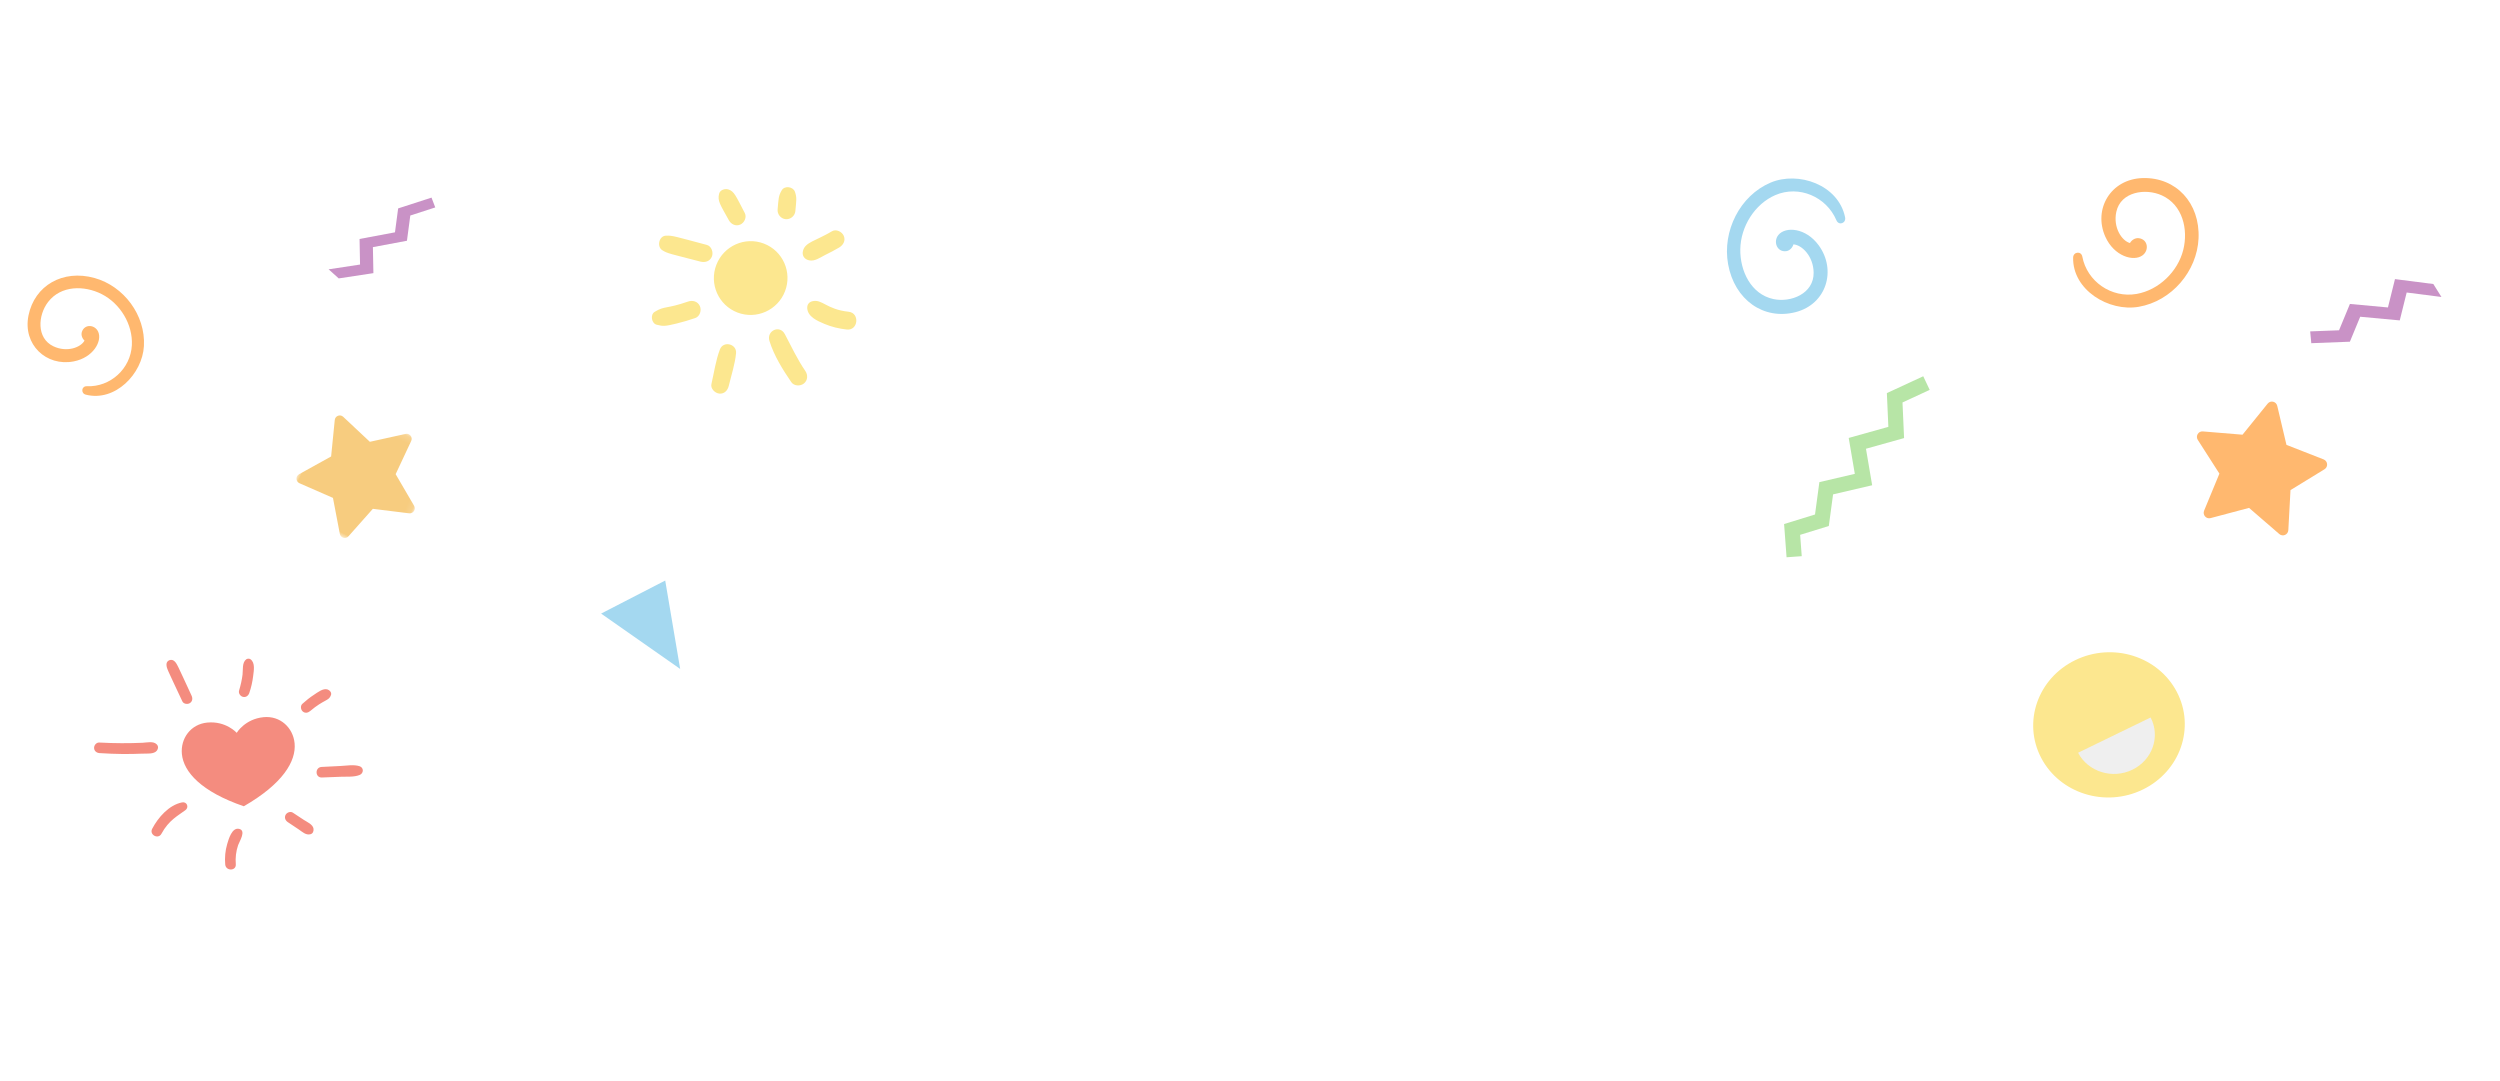 <svg xmlns="http://www.w3.org/2000/svg" xmlns:xlink="http://www.w3.org/1999/xlink" width="391" height="169" viewBox="0 0 391 169">
    <defs>
        <filter id="1yr2x627ra" color-interpolation-filters="auto">
            <feColorMatrix in="SourceGraphic" values="0 0 0 0 1 0 0 0 0 0.722 0 0 0 0 0.435 0 0 0 1 0"/>
        </filter>
        <path id="yqe61df96b" d="M0 0.141L18.878 0.141 18.878 19.146 0 19.146z"/>
    </defs>
    <g fill="none" fill-rule="evenodd">
        <g>
            <g>
                <g>
                    <g>
                        <g>
                            <g>
                                <g filter="url(#1yr2x627ra)" transform="translate(14, -2015) translate(-8, 1562) translate(6, 453) translate(-12, 0) translate(71.118, 84.297) rotate(25) translate(-71.118, -84.297) translate(27.118, 12.297)">
                                    <g transform="translate(17.506, 60.049)">
                                        <mask id="vk7nute0xc" fill="#fff">
                                            <use xlink:href="#yqe61df96b"/>
                                        </mask>
                                        <path fill="#F7CC7F" d="M.152 13.057L3.52 8.423l-1.895-5.41c-.215-.617.367-1.214.985-1.01l5.432 1.781 4.543-3.48c.517-.396 1.263-.025 1.262.628l-.01 5.735 4.702 3.26c.535.372.414 1.198-.206 1.399l-5.438 1.762-1.637 5.495c-.186.626-1.006.765-1.388.236l-3.351-4.645-5.713.136c-.651.015-1.037-.725-.654-1.253" mask="url(#vk7nute0xc)"/>
                                    </g>
                                </g>
                                <g fill="#FCE78F">
                                    <path d="M9.64 15.853c-.22-3.18 2.17-5.939 5.34-6.16 3.17-.22 5.919 2.18 6.14 5.36.219 3.182-2.172 5.94-5.342 6.16-3.17.222-5.919-2.178-6.139-5.36M19.396 32.158c-.343-1.675-.55-3.468-1.12-5.082-.49-1.389-2.649-.965-2.54.526.135 1.826.703 3.677 1.084 5.466.155.724 1.11 1.06 1.742.838.772-.272.984-1.02.834-1.748M29.257 25.005c-1.907-1.128-3.57-2.526-5.329-3.86-1.374-1.043-2.856.75-1.726 1.99 1.624 1.78 3.756 3.17 5.813 4.387.652.385 1.557.008 1.875-.636.357-.722.02-1.495-.633-1.881M25.645 14.669c-.431.348-.518.847-.251 1.332.645 1.174 2.282 1.116 3.445 1.076 1.213-.041 2.426-.289 3.573-.682 1.695-.58.777-3.221-.925-2.638-3.328 1.14-4.588-.098-5.842.912M23.813 3.442C22.14 5.9 20.77 6.73 20.983 8.084c.125.791.748 1.169 1.51.996.899-.205 1.389-1.162 1.928-1.834.517-.644 1.024-1.29 1.486-1.976.419-.622.478-1.428-.136-1.965-.515-.449-1.533-.488-1.958.137M17.289 3.016c-.536-1.49-.653-2.032-1.347-2.725-.604-.602-1.878-.218-1.962.669-.099 1.034.117 1.418.68 2.984.255.71 1.063 1.107 1.777.855.708-.249 1.108-1.07.852-1.783M10.242 6.622c-2.414-1.84-2.905-2.36-3.853-2.259-.556.06-1.18.595-1.059 1.221.226 1.164.9 1.48 3.12 3.105.595.436 1.413.458 1.926-.134.46-.53.456-1.484-.134-1.933M.545 15.058c-.95.507-.569 2.157.462 2.292.987.13 1.369-.03 6.161-.907.74-.136 1.35-.678 1.293-1.492-.047-.69-.74-1.433-1.486-1.298-4.977.9-5.475.897-6.43 1.405M8.054 22.926c-2.627 2.55-3.012 2.1-4.049 3.66-.474.713.308 1.85 1.134 1.698 1.06-.195 1.345-.374 2.726-1.473.803-.638 1.57-1.322 2.308-2.035.547-.528.4-1.52-.138-1.988-.613-.536-1.434-.393-1.981.138" transform="translate(14, -2015) translate(-8, 1562) translate(6, 453) translate(-12, 0) translate(71.118, 84.297) rotate(25) translate(-71.118, -84.297) translate(27.118, 12.297) translate(53.325, -0.001)"/>
                                </g>
                                <path fill="#C992C6" d="M10.333 42.731L14.902 39.693 13.112 36.039 17.516 32.884 16.323 29.086 19.326 26.291 18.147 25.145 14.131 28.883 15.262 32.482 10.681 35.764 12.44 39.358 8.3 42.111z" transform="translate(14, -2015) translate(-8, 1562) translate(6, 453) translate(-12, 0) translate(71.118, 84.297) rotate(25) translate(-71.118, -84.297) translate(27.118, 12.297)"/>
                                <g fill="#F48C7F">
                                    <path d="M22.36 13.17s1.676-1.883 4.602-1.6c2.609.253 4.207 2.509 3.973 4.932-.27 2.805-3.04 5.886-9.68 8.154-6.085-3.5-8.217-7.057-7.947-9.862.233-2.423 2.231-4.33 4.84-4.077 2.926.283 4.212 2.454 4.212 2.454M.686 12.188c2.494.658 4.533 1.061 6.555 1.361.667.099 1.794.468 2.34-.037.284-.263.376-.62.152-.963-.41-.63-1.445-.56-2.117-.66-2.048-.305-4.351-.748-6.652-1.331-.432-.11-.88.26-.952.676-.08.473.242.84.674.954M34.088 22.57c.977.162 1.957.306 2.936.453.937.141 2.02.472 2.956.285.69-.139.88-1.003.228-1.354-.843-.455-1.96-.456-2.9-.594-.98-.145-1.96-.292-2.942-.42-1.05-.139-1.329 1.455-.278 1.63M7.79 26.421c1.541-1.884 3.134-2.294 4.397-2.915.675-.331.474-1.29-.293-1.285-2.101.013-4.121 1.593-5.377 3.162-.66.825.602 1.86 1.274 1.038M18.297 33.325c.115-1.021.418-1.99.934-2.88.316-.545 1.727-1.983.622-2.462-1.04-.45-1.893 1.248-2.266 1.963-.499.959-.81 2.024-.92 3.099-.11 1.058 1.51 1.345 1.63.28M27.537 28.406l1.453 1.438c.483.48.916 1.135 1.655 1.097.416-.02.635-.402.644-.775.017-.676-.792-1.202-1.235-1.636l-1.46-1.429c-.325-.317-.912-.207-1.179.122-.308.38-.201.863.122 1.183M16.54 6.119C15.221.78 15.265.762 14.91.285c-.366-.49-1.198-.322-1.295.303-.096.618-.07.518 1.337 6.13.112.446.698.645 1.092.496.47-.177.606-.647.495-1.095M25.48 7.429c.452-.784.816-1.608 1.093-2.47.256-.803.757-1.997.083-2.686-.145-.148-.451-.192-.635-.104-.767.368-.792 1.509-1.032 2.247-.261.806-.61 1.584-1.003 2.333-.207.393.021.914.408 1.09.437.198.863-.024 1.086-.41M37.963 10.18c.204-.361-.047-.77-.355-.95-.634-.371-1.62.15-2.237.4-.72.29-1.405.649-2.068 1.05-.383.232-.43.82-.183 1.16.289.4.764.402 1.156.184 2.56-1.429 3.183-.956 3.687-1.845" transform="translate(14, -2015) translate(-8, 1562) translate(6, 453) translate(-12, 0) translate(71.118, 84.297) rotate(25) translate(-71.118, -84.297) translate(27.118, 12.297) translate(26.657, 118.077) rotate(-36) translate(-26.657, -118.077) translate(6.157, 101.077)"/>
                                </g>
                                <path fill="#A4D8F0" d="M76.583 63.976L69.681 72.898 84.547 75.52z" transform="translate(14, -2015) translate(-8, 1562) translate(6, 453) translate(-12, 0) translate(71.118, 84.297) rotate(25) translate(-71.118, -84.297) translate(27.118, 12.297)"/>
                            </g>
                            <path fill="#FFB86F" d="M4.216 53.642c-.6 4.679 4.3 8.389 8.66 8.093 4.82-.326 8.91-4.257 9.617-8.964.766-5.095-2.311-9.168-7.076-9.538-4.639-.361-7.609 3.744-6.271 7.884.959 2.968 3.685 4.073 5.059 3.253 1.07-.639 1.007-2.249-.29-2.532-.519-.114-1.054.174-1.33.571-1.135-.447-2.213-2.5-1.479-4.716.938-2.832 4.54-2.996 6.775-1.677 2.847 1.679 3.292 5.298 2.246 8.183-1.098 3.029-4.092 5.416-7.35 5.647-3.69.263-6.937-2.547-7.23-6.2-.069-.863-1.224-.841-1.331-.004" transform="translate(14, -2015) translate(-8, 1562) translate(6, 453) translate(-12, 0) translate(13.388, 52.481) rotate(-83) translate(-13.388, -52.481)"/>
                        </g>
                        <g>
                            <path fill="#B7E5A6" d="M5.098 53.739L10.063 52.761 11.272 47.796 16.918 47.09 16.556 41.405 22.905 40.327 23.224 35.053 29.157 33.028 29.939 35.251 25.503 36.765 25.166 42.331 19.063 43.367 19.431 49.147 13.201 49.927 12.021 54.775 7.418 55.682 7.317 59.028 4.939 58.95z" transform="translate(14, -2015) translate(-8, 1562) translate(6, 453) translate(-12, 0) translate(329.369, 73.914) rotate(-6) translate(-329.369, -73.914) translate(273.369, 22.914)"/>
                            <path fill="#FFB86F" d="M73.632 53.016l-2.81-5.601c-.32-.638.225-1.369.922-1.237l6.121 1.16 4.42-4.424c.503-.504 1.36-.207 1.451.502l.797 6.224 5.541 2.867c.631.327.617 1.24-.024 1.547l-5.63 2.687-.993 6.196c-.114.706-.98.974-1.468.454l-4.276-4.563-6.155.962c-.7.11-1.222-.639-.882-1.266l2.986-5.508z" transform="translate(14, -2015) translate(-8, 1562) translate(6, 453) translate(-12, 0) translate(329.369, 73.914) rotate(-6) translate(-329.369, -73.914) translate(273.369, 22.914)"/>
                            <path fill="#C992C6" d="M110.009 27.022L104.121 25.629 102.563 29.924 96.707 28.757 94.583 32.675 90.076 32.376 90.056 34.229 96.084 34.629 98.096 30.915 104.189 32.13 105.721 27.906 111.056 29.168z" transform="translate(14, -2015) translate(-8, 1562) translate(6, 453) translate(-12, 0) translate(329.369, 73.914) rotate(-6) translate(-329.369, -73.914) translate(273.369, 22.914)"/>
                            <path fill="#FFB86F" d="M54.413 17.013c-.647 5.046 4.668 9.052 9.396 8.736 5.227-.35 9.66-4.587 10.425-9.664.827-5.496-2.513-9.891-7.68-10.294-5.031-.393-8.25 4.034-6.796 8.501 1.042 3.203 3.998 4.397 5.488 3.513 1.161-.689 1.09-2.426-.315-2.732-.563-.123-1.144.187-1.443.615-1.23-.483-2.401-2.698-1.607-5.089 1.015-3.054 4.92-3.229 7.347-1.804 3.088 1.813 3.573 5.717 2.44 8.828-1.189 3.267-4.434 5.84-7.967 6.088-4.002.28-7.524-2.752-7.844-6.693-.075-.93-1.328-.908-1.444-.005" transform="translate(14, -2015) translate(-8, 1562) translate(6, 453) translate(-12, 0) translate(329.369, 73.914) rotate(-6) translate(-329.369, -73.914) translate(273.369, 22.914)"/>
                            <path fill="#A4D8F0" d="M19.601 7.034c-.495-5.187-6.526-7.995-11.03-6.62C3.595 1.937.248 7.165.637 12.408c.421 5.676 4.629 9.317 9.716 8.56 4.953-.736 7.082-5.88 4.684-10.016-1.719-2.966-4.844-3.495-6.089-2.278-.97.948-.515 2.667.912 2.659.572-.004 1.065-.445 1.26-.939 1.297.206 2.921 2.156 2.684 4.724-.303 3.278-4.042 4.329-6.705 3.45-3.39-1.119-4.726-4.91-4.322-8.273.424-3.53 2.991-6.828 6.354-7.868 3.808-1.178 7.888 1.062 9.074 4.927.279.913 1.486.61 1.397-.32" transform="translate(14, -2015) translate(-8, 1562) translate(6, 453) translate(-12, 0) translate(329.369, 73.914) rotate(-6) translate(-329.369, -73.914) translate(273.369, 22.914)"/>
                            <g>
                                <path fill="#FCE78F" d="M.772 15.375c2.32 5.862 9.166 8.814 15.29 6.593 6.125-2.221 9.209-8.774 6.888-14.636C20.63 1.47 13.785-1.482 7.66.739 1.536 2.961-1.548 9.513.772 15.375" transform="translate(14, -2015) translate(-8, 1562) translate(6, 453) translate(-12, 0) translate(329.369, 73.914) rotate(-6) translate(-329.369, -73.914) translate(273.369, 22.914) translate(40.489, 78.935)"/>
                                <path fill="#EFEFEF" d="M18.456 10.885c1.24 3.134-.409 6.638-3.683 7.825-3.274 1.188-6.934-.39-8.175-3.525l11.858-4.3z" transform="translate(14, -2015) translate(-8, 1562) translate(6, 453) translate(-12, 0) translate(329.369, 73.914) rotate(-6) translate(-329.369, -73.914) translate(273.369, 22.914) translate(40.489, 78.935)"/>
                            </g>
                        </g>
                    </g>
                </g>
            </g>
        </g>
    </g>
</svg>

